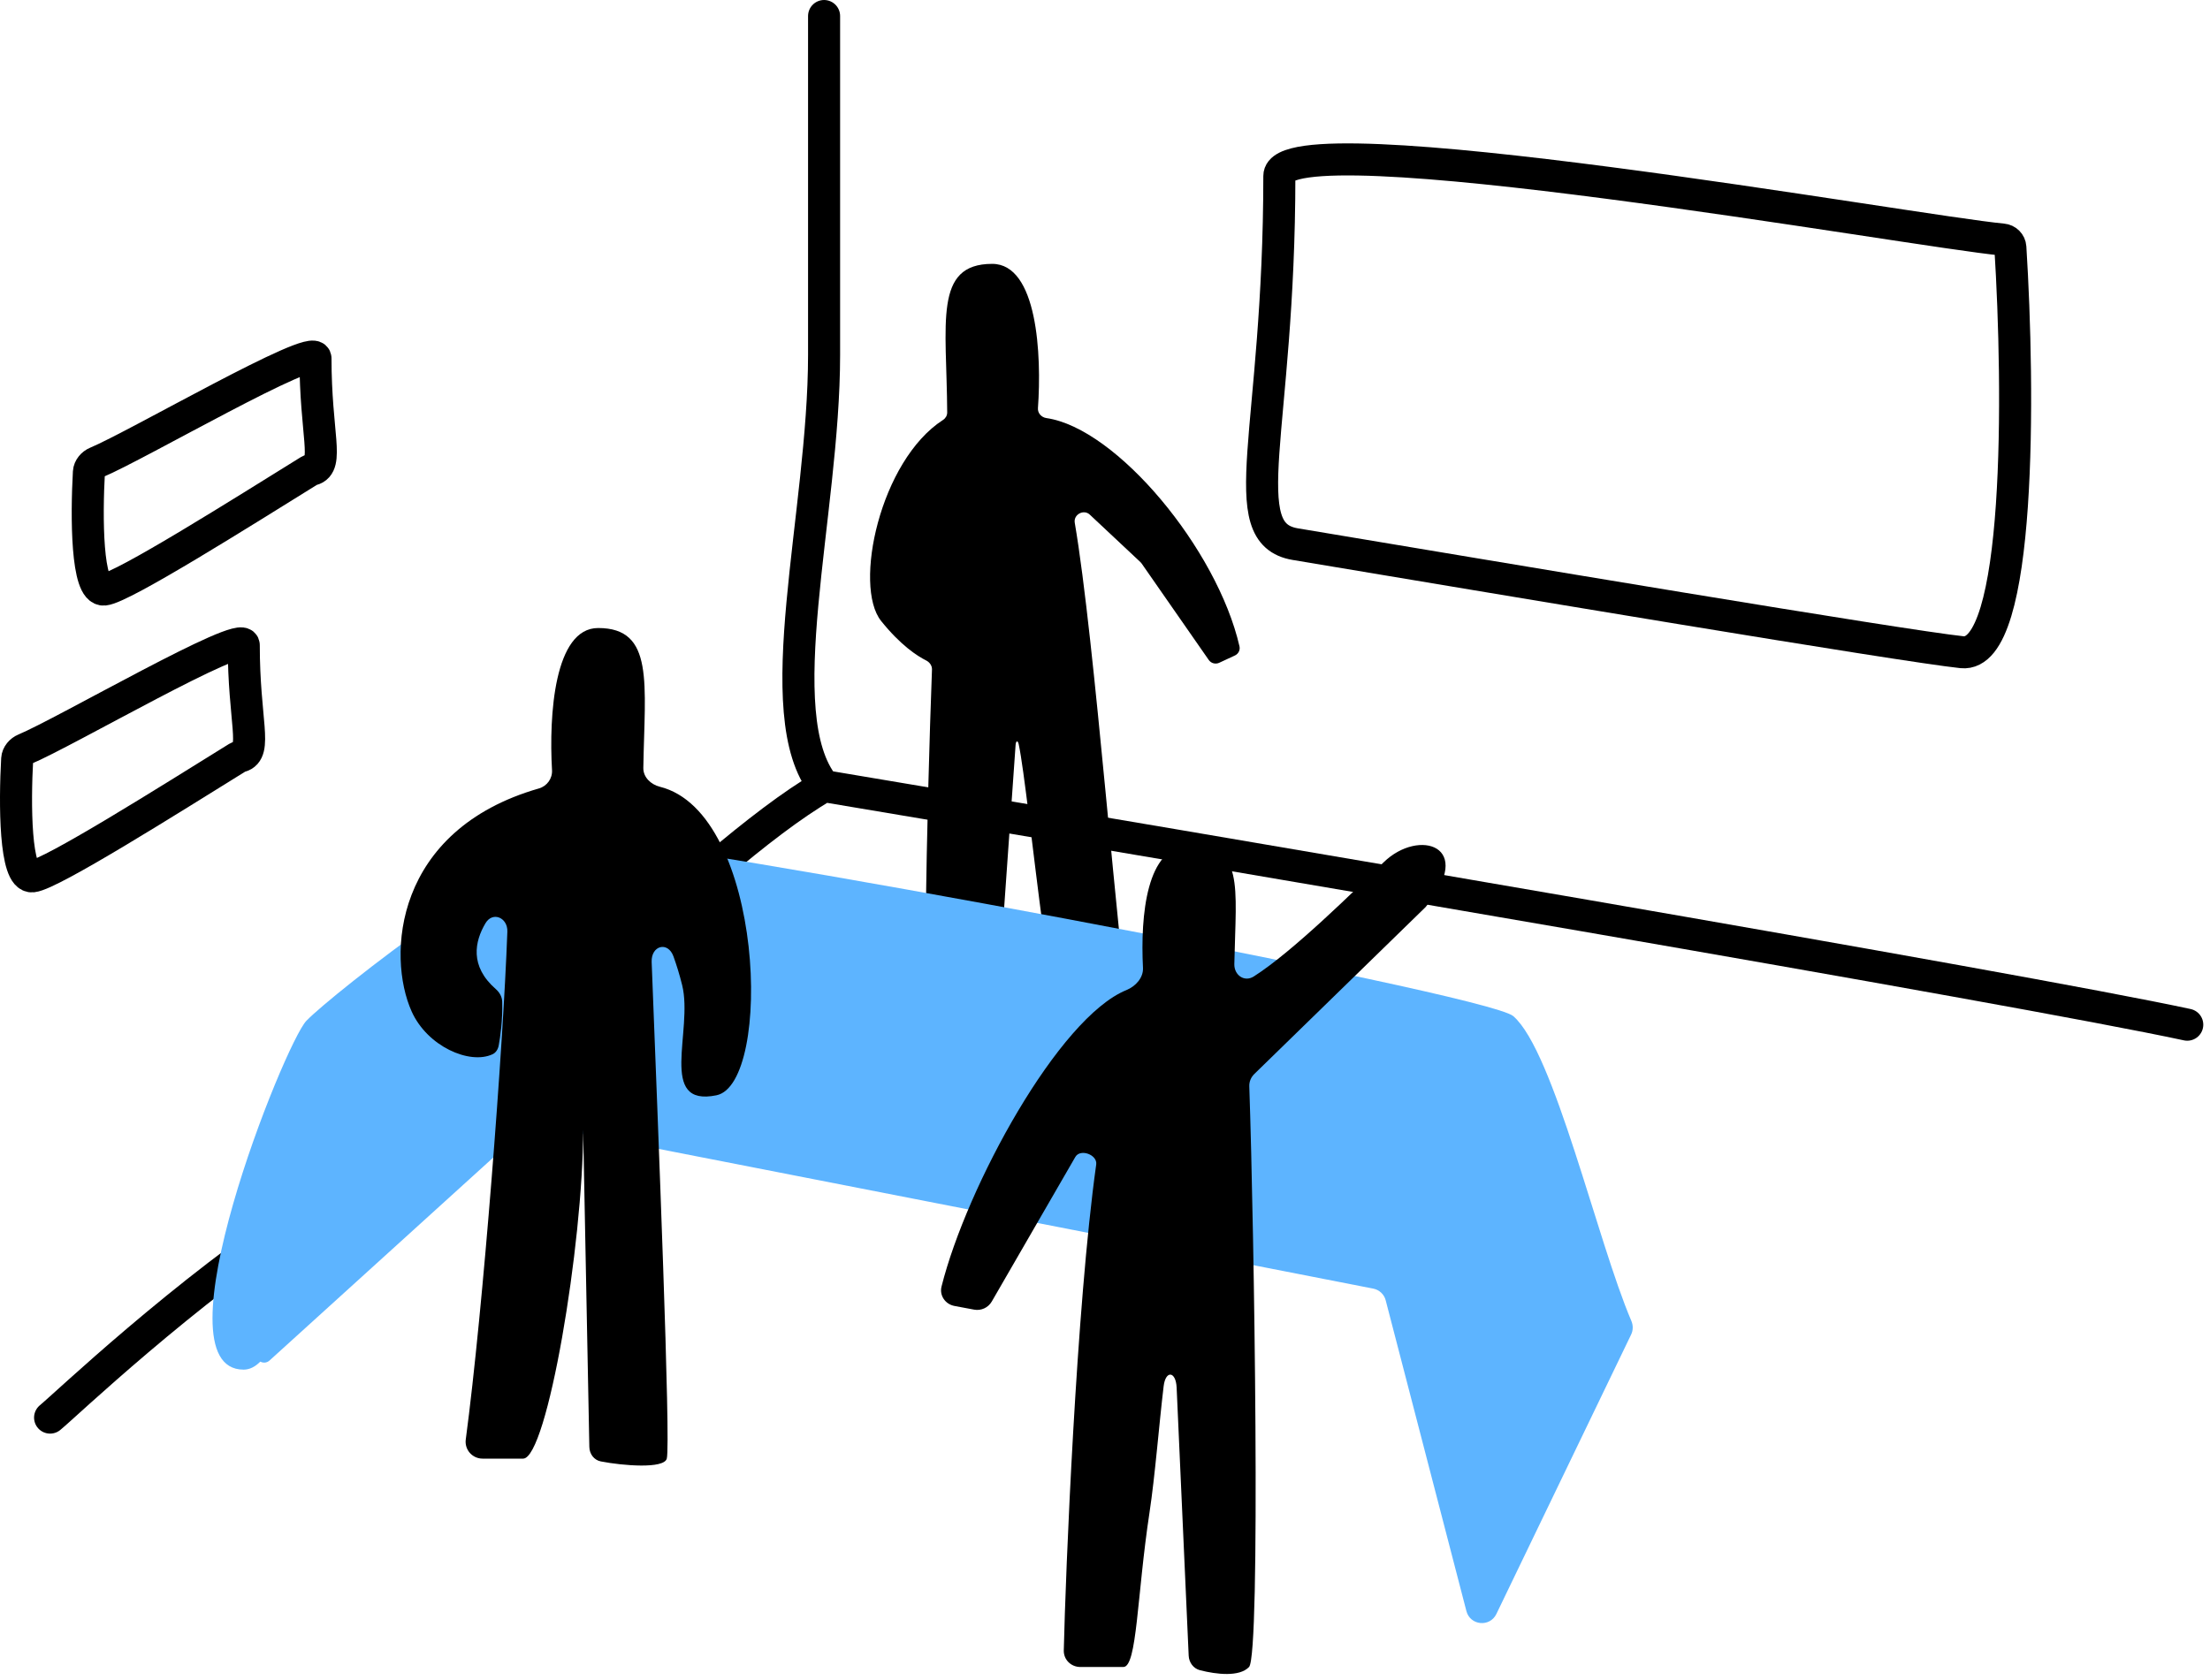 <svg width="263" height="200" viewBox="0 0 263 200" fill="none" xmlns="http://www.w3.org/2000/svg">
<path d="M98.07 1.907C98.07 12.704 98.07 27.098 98.07 42.247C98.07 61.184 91.196 85.103 98.07 93.574M98.07 93.574C143.667 101.215 239.947 117.593 260.293 121.978M98.07 93.574C82.948 102.378 57.666 130.432 36.989 143.934C21.721 153.905 7.794 167.254 5.961 168.749" stroke="black" stroke-width="3.814" stroke-linecap="round"/>
<path d="M118.075 31.41C123.459 31.41 123.977 42.246 123.52 48.589C123.477 49.178 123.937 49.682 124.522 49.766C132.895 50.972 144.856 65.381 147.504 76.938C147.607 77.386 147.373 77.836 146.956 78.03L145.09 78.897C144.65 79.102 144.125 78.961 143.848 78.562L135.854 67.07C135.814 67.013 135.768 66.959 135.717 66.912L129.686 61.258C128.963 60.58 127.734 61.25 127.901 62.227C130.322 76.394 132.876 111.858 135.031 127.131C135.117 127.737 134.646 128.267 134.034 128.267H128.061C125.452 128.267 122.486 94.423 121.232 88.603C121.121 88.09 120.897 88.162 120.86 88.686L118.122 127.605C118.094 128.006 117.83 128.353 117.443 128.465C115.489 129.03 112.215 129.574 110.939 128.267C109.535 126.828 110.318 95.782 110.91 79.699C110.927 79.238 110.628 78.826 110.215 78.62C109.195 78.111 107.194 76.84 104.856 73.918C101.529 69.762 104.714 54.834 112.228 49.986C112.53 49.791 112.723 49.461 112.721 49.102C112.662 38.462 111.067 31.41 118.075 31.41Z" fill="black"/>
<path d="M66.126 131.055L32.077 161.952C31.359 162.604 30.239 161.893 30.525 160.966L41.555 125.124C41.7 124.652 42.183 124.369 42.666 124.473L65.686 129.416C66.445 129.579 66.701 130.533 66.126 131.055Z" fill="#5DB4FF"/>
<path d="M36.463 121.512C33.883 124.188 18.311 163.039 28.988 163.039C34.756 163.039 36.352 141.403 42.207 130.926C42.588 130.243 43.374 129.916 44.141 130.066L163.424 153.395C164.145 153.536 164.72 154.078 164.904 154.788L174.509 191.782C174.955 193.501 177.301 193.73 178.073 192.131L194.111 158.866C194.359 158.353 194.362 157.758 194.137 157.235C190.096 147.805 184.948 125.159 180.086 120.958C176.883 118.19 78.642 99.918 69.566 99.918C63.159 99.918 39.667 118.19 36.463 121.512Z" fill="#5DB4FF"/>
<path d="M71.183 74.759C65.962 74.759 65.312 85.14 65.693 91.675C65.751 92.674 65.096 93.579 64.135 93.855C46.891 98.806 46.02 113.798 48.992 120.41C50.858 124.562 55.888 126.77 58.616 125.496C59.026 125.305 59.268 124.894 59.35 124.449C59.533 123.452 59.825 121.473 59.765 119.236C59.75 118.649 59.436 118.117 58.994 117.731C55.861 114.993 56.501 112.048 57.774 109.9C58.628 108.459 60.437 109.228 60.377 110.903C59.885 124.57 57.498 155.848 55.429 171.354C55.267 172.564 56.206 173.633 57.427 173.633H62.254C65.112 173.633 69.398 148.137 69.398 134.456L70.134 172.241C70.151 173.078 70.688 173.808 71.51 173.967C74.189 174.487 79.014 174.865 79.35 173.633C79.839 171.841 78.313 134.197 77.55 114.515C77.474 112.553 79.481 112.007 80.147 113.854C80.511 114.865 80.866 116.002 81.178 117.262C82.523 122.68 78.223 131.827 85.265 130.38C91.968 129.003 91.003 96.762 78.528 93.654C77.456 93.388 76.541 92.518 76.559 91.414C76.726 81.341 77.893 74.759 71.183 74.759Z" fill="black"/>
<path d="M141.52 100.687C136.446 100.687 135.703 108.961 136.02 115.209C136.08 116.386 135.142 117.414 134.05 117.857C125.989 121.133 115.048 141.2 112.047 153.144C111.777 154.217 112.497 155.256 113.584 155.459L115.925 155.897C116.759 156.053 117.6 155.666 118.025 154.932L127.971 137.719C128.559 136.703 130.617 137.455 130.454 138.619C128.08 155.551 126.802 187.365 126.595 196.463C126.57 197.568 127.46 198.436 128.565 198.436H133.686C135.323 198.436 135.297 189.927 136.794 180.066C137.462 175.667 137.93 169.589 138.478 165.018C138.71 163.079 139.936 163.219 140.024 165.17L141.459 197.089C141.496 197.903 142.021 198.622 142.811 198.823C144.771 199.321 147.503 199.642 148.642 198.436C150.042 196.954 149.263 146.544 148.672 129.318C148.653 128.754 148.872 128.233 149.277 127.839L169.653 107.976C175.672 100.687 168.865 98.553 164.664 102.642C161.154 106.058 153.807 113.309 149.209 116.235C148.093 116.946 146.863 116.086 146.891 114.763C147.092 105.25 148.063 100.687 141.52 100.687Z" fill="black"/>
<path d="M233.484 77.638C226.263 76.876 177.901 68.745 154.148 64.775C146.547 63.508 152.247 51.436 152.248 20.946C152.248 14.006 227.899 27.558 238.316 28.515C238.816 28.561 239.21 28.946 239.242 29.447C240.305 46.379 240.58 78.387 233.484 77.638Z" stroke="black" stroke-width="3.814" stroke-linecap="round"/>
<path d="M3.865 104.318C6.085 104.089 20.371 95.072 28.263 90.179C28.369 90.113 28.487 90.073 28.608 90.041C30.677 89.489 29.009 85.783 29.009 76.803C29.009 74.797 7.679 87.218 2.932 89.192C2.468 89.385 2.073 89.84 2.045 90.341C1.75 95.591 1.754 104.536 3.865 104.318Z" stroke="black" stroke-width="3.814" stroke-linecap="round"/>
<path d="M12.4 70.18C14.62 69.95 28.906 60.933 36.798 56.04C36.904 55.974 37.022 55.934 37.143 55.902C39.212 55.35 37.545 51.645 37.544 42.665C37.544 40.658 16.214 53.079 11.467 55.053C11.004 55.246 10.608 55.702 10.58 56.202C10.285 61.453 10.289 70.398 12.4 70.18Z" stroke="black" stroke-width="3.814" stroke-linecap="round"/>
</svg>

